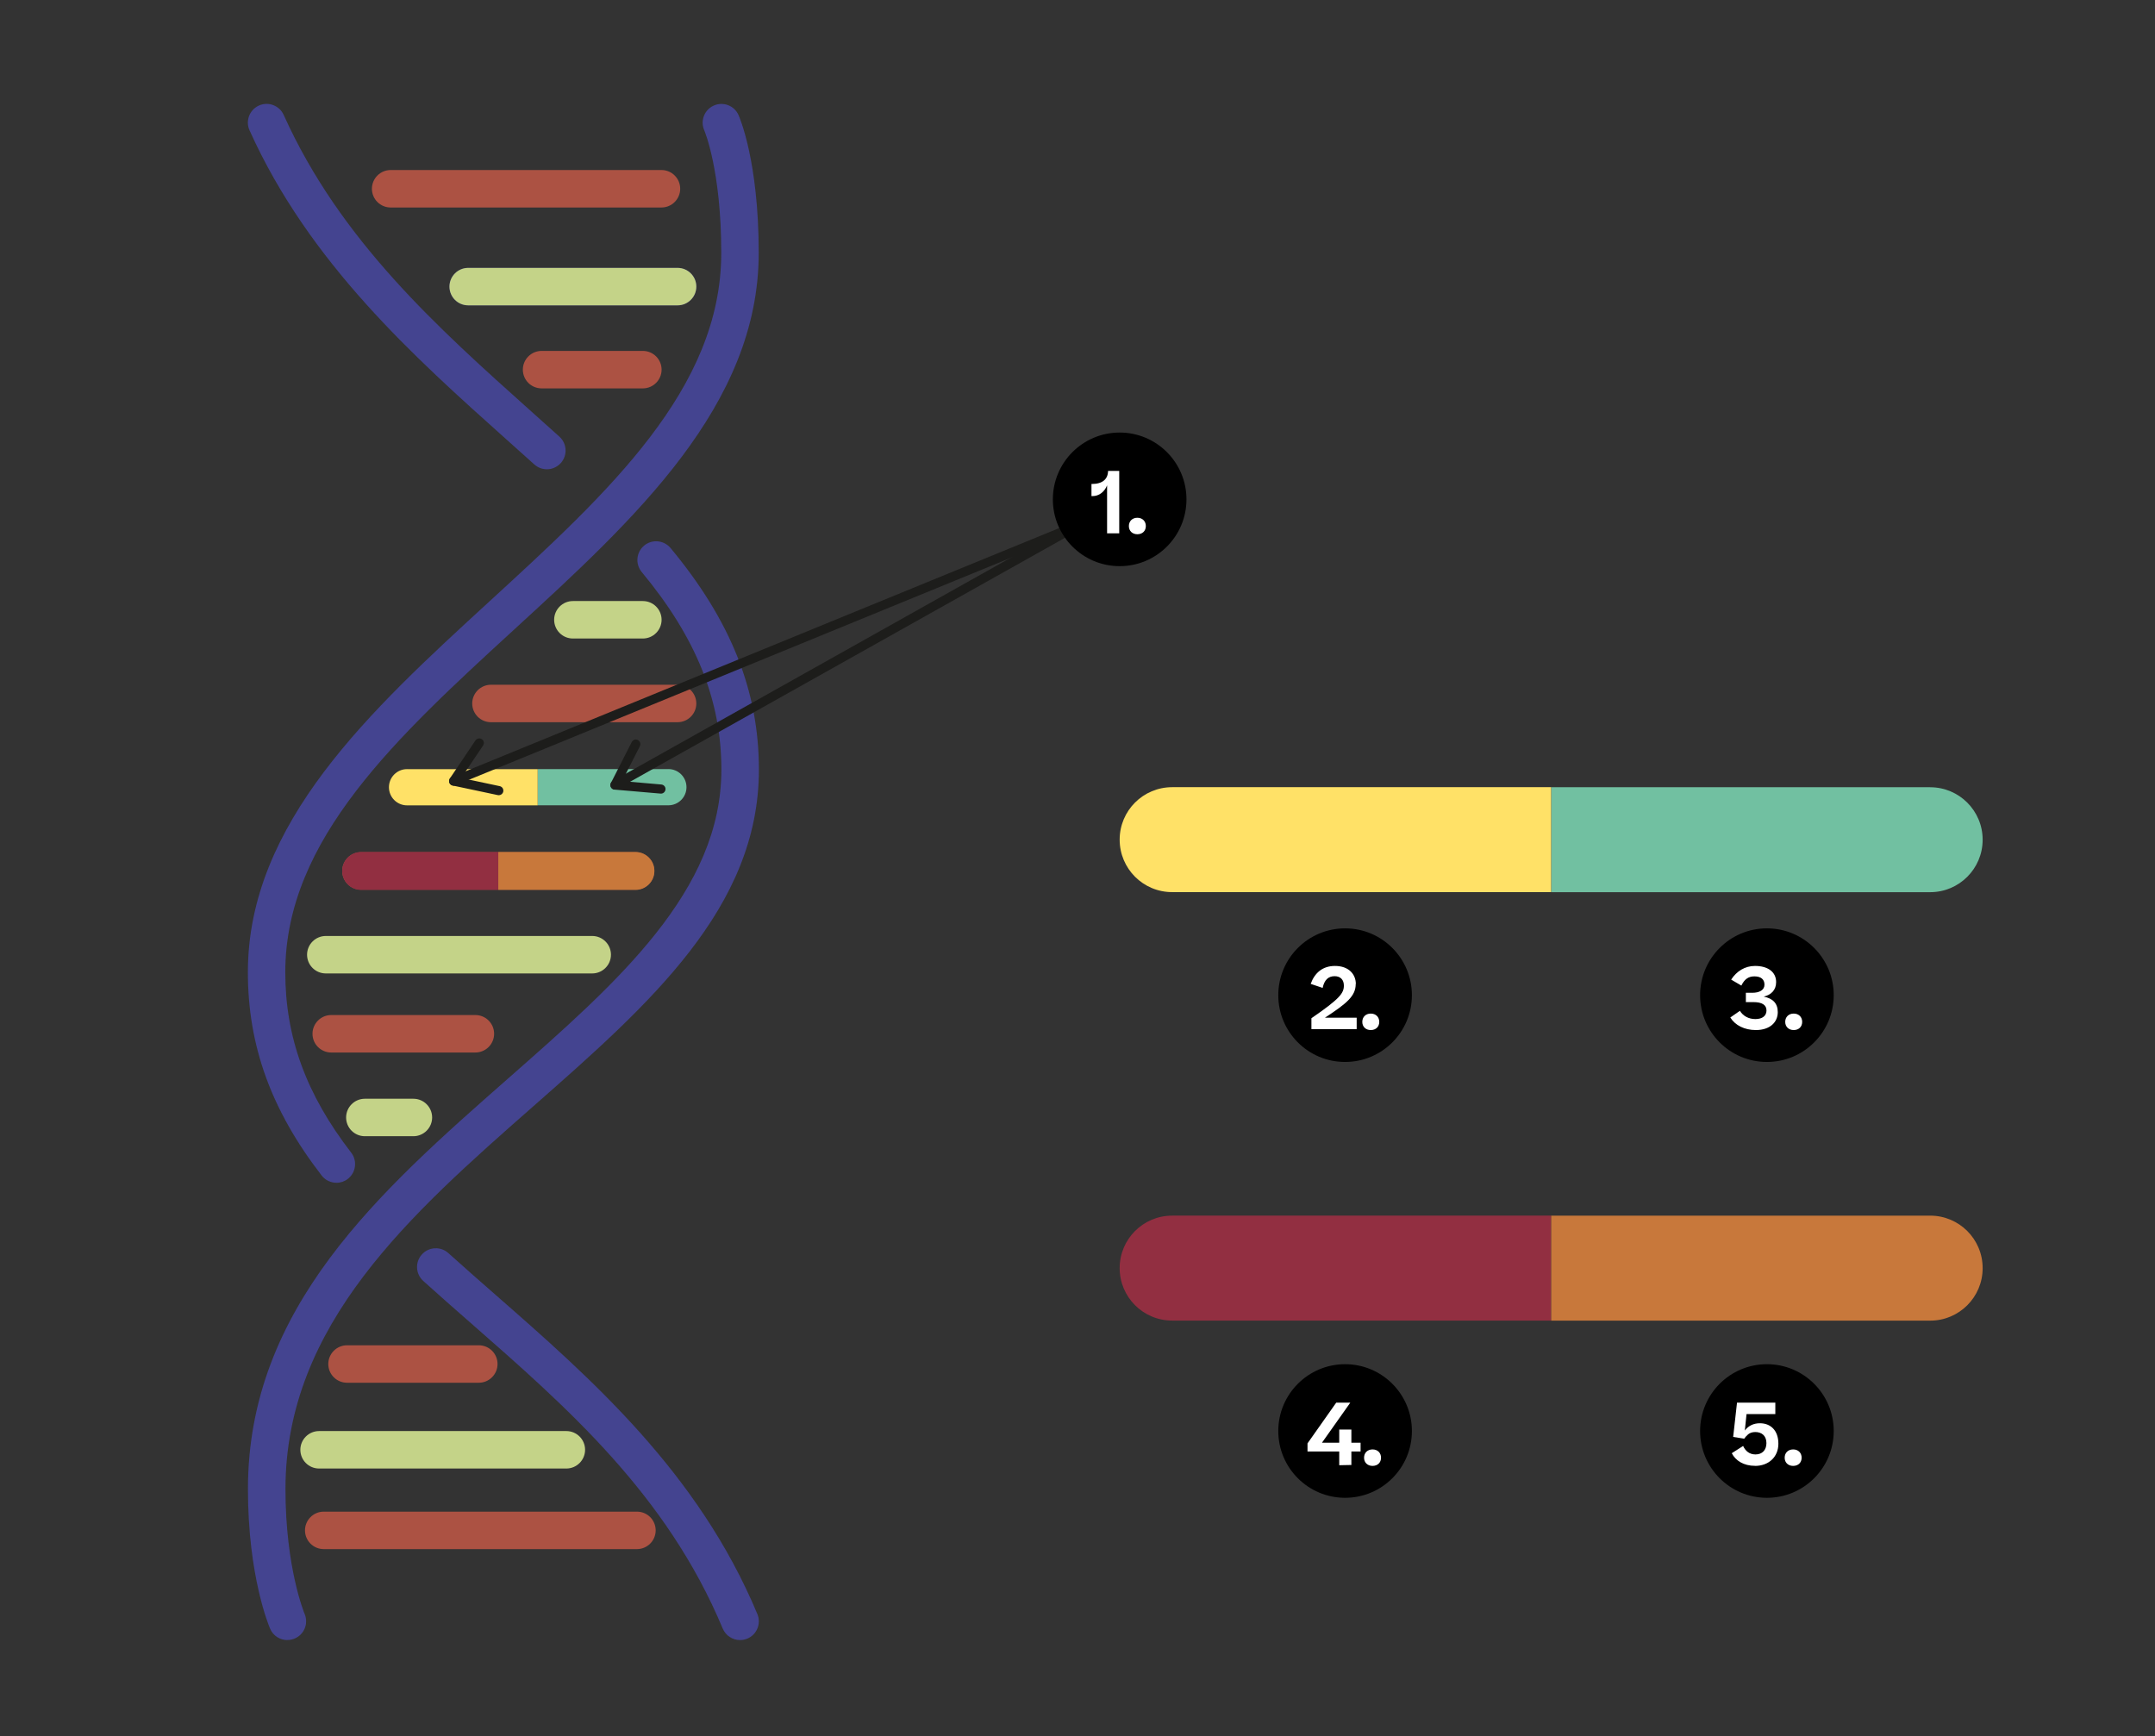 <?xml version="1.0" encoding="UTF-8"?><svg id="Ebene_1" xmlns="http://www.w3.org/2000/svg" xmlns:xlink="http://www.w3.org/1999/xlink" viewBox="0 0 353.22 284.61"><rect x="0" y="0" width="353.22" height="284.61" fill="#333333" stroke="none"/><defs><style>.cls-1,.cls-2{fill:none;}.cls-3{clip-path:url(#clippath);}.cls-4{fill:#fff;}.cls-5{fill:#ffe167;}.cls-6{fill:#71c0a1;}.cls-7{fill:#922f41;}.cls-8{fill:#c4d388;}.cls-9{fill:#c8783b;}.cls-10{fill:#ac5243;}.cls-11{fill:#1d1d1b;}.cls-12{fill:#444490;}.cls-13{clip-path:url(#clippath-1);}.cls-14{clip-path:url(#clippath-4);}.cls-15{clip-path:url(#clippath-3);}.cls-16{clip-path:url(#clippath-2);}.cls-17{clip-path:url(#clippath-7);}.cls-18{clip-path:url(#clippath-8);}.cls-19{clip-path:url(#clippath-6);}.cls-20{clip-path:url(#clippath-5);}.cls-21{clip-path:url(#clippath-9);}.cls-2{stroke:#1d1d1b;stroke-linecap:round;stroke-linejoin:round;stroke-width:1.5px;}</style><clipPath id="clippath"><rect class="cls-1" x="172.57" y="70.89" width="21.91" height="21.91"/></clipPath><clipPath id="clippath-1"><rect class="cls-1" x="172.57" y="70.89" width="21.91" height="21.91"/></clipPath><clipPath id="clippath-2"><rect class="cls-1" x="209.52" y="152.16" width="21.91" height="21.91"/></clipPath><clipPath id="clippath-3"><rect class="cls-1" x="209.52" y="152.16" width="21.91" height="21.91"/></clipPath><clipPath id="clippath-4"><rect class="cls-1" x="278.65" y="152.16" width="21.91" height="21.91"/></clipPath><clipPath id="clippath-5"><rect class="cls-1" x="278.65" y="152.16" width="21.91" height="21.91"/></clipPath><clipPath id="clippath-6"><rect class="cls-1" x="209.52" y="223.61" width="21.91" height="21.91"/></clipPath><clipPath id="clippath-7"><rect class="cls-1" x="209.52" y="223.61" width="21.91" height="21.91"/></clipPath><clipPath id="clippath-8"><rect class="cls-1" x="278.65" y="223.61" width="21.91" height="21.91"/></clipPath><clipPath id="clippath-9"><rect class="cls-1" x="278.65" y="223.61" width="21.91" height="21.91"/></clipPath></defs><path class="cls-12" d="M111.06,50.05h-34.32c-1.7,0-3.07-1.38-3.07-3.07s1.38-3.07,3.07-3.07h34.32c1.7,0,3.07,1.38,3.07,3.07s-1.38,3.07-3.07,3.07Z"/><path class="cls-12" d="M47.09,268.83c-1.18,0-2.31-.69-2.81-1.85-.15-.34-3.64-8.54-3.64-22.91,0-29.8,21.68-48.86,42.64-67.29,17.98-15.81,34.96-30.73,34.96-50.63,0-11.37-4.15-21.66-13.06-32.39-1.08-1.31-.9-3.24,.4-4.33,1.3-1.08,3.24-.9,4.33,.4,9.88,11.9,14.48,23.44,14.48,36.32,0,22.68-18,38.5-37.05,55.25-19.93,17.53-40.55,35.65-40.55,62.67,0,12.97,3.11,20.4,3.14,20.47,.66,1.56-.05,3.36-1.61,4.03-.4,.17-.81,.25-1.22,.25Z"/><path class="cls-12" d="M89.64,76.92c-.73,0-1.47-.26-2.06-.79-1.5-1.35-3.01-2.71-4.54-4.07-15.16-13.56-32.34-28.93-42.14-50.7-.7-1.55,0-3.37,1.54-4.06,1.55-.7,3.37,0,4.06,1.54,9.27,20.58,25.22,34.85,40.63,48.64,1.54,1.37,3.06,2.74,4.56,4.09,1.26,1.14,1.36,3.08,.22,4.34-.61,.67-1.44,1.01-2.28,1.01Z"/><path class="cls-12" d="M121.3,268.83c-1.2,0-2.34-.71-2.84-1.89-9.17-21.94-25.51-36.25-41.32-50.1-2.64-2.31-5.25-4.6-7.77-6.88-1.26-1.14-1.36-3.08-.22-4.34,1.14-1.26,3.08-1.36,4.34-.22,2.5,2.26,5.09,4.52,7.71,6.82,15.58,13.64,33.23,29.1,42.94,52.35,.65,1.57-.08,3.37-1.65,4.02-.39,.16-.79,.24-1.18,.24Z"/><path class="cls-12" d="M55.15,193.87c-.92,0-1.83-.41-2.43-1.19-8.25-10.67-12.09-21.26-12.09-33.31,0-24.48,20.12-42.93,39.58-60.78,19.55-17.93,38.01-34.86,38.01-57.14,0-13.56-2.76-20.04-2.79-20.1-.68-1.55,.02-3.36,1.57-4.05,1.54-.68,3.35,0,4.04,1.54,.14,.3,3.32,7.55,3.32,22.61,0,24.99-20.34,43.64-40.01,61.67-19.33,17.73-37.59,34.47-37.59,56.25,0,10.63,3.43,20.02,10.8,29.56,1.04,1.34,.79,3.27-.55,4.31-.56,.43-1.22,.64-1.88,.64Z"/><path class="cls-10" d="M108.42,34.01h-44.39c-1.7,0-3.07-1.38-3.07-3.07s1.38-3.07,3.07-3.07h44.39c1.7,0,3.07,1.38,3.07,3.07s-1.38,3.07-3.07,3.07Z"/><path class="cls-8" d="M111.06,50.05h-34.32c-1.7,0-3.07-1.38-3.07-3.07s1.38-3.07,3.07-3.07h34.32c1.7,0,3.07,1.38,3.07,3.07s-1.38,3.07-3.07,3.07Z"/><path class="cls-10" d="M105.37,63.66h-16.6c-1.7,0-3.07-1.38-3.07-3.07s1.38-3.07,3.07-3.07h16.6c1.7,0,3.07,1.38,3.07,3.07s-1.38,3.07-3.07,3.07Z"/><path class="cls-8" d="M105.37,104.66h-11.47c-1.7,0-3.07-1.38-3.07-3.07s1.38-3.07,3.07-3.07h11.47c1.7,0,3.07,1.38,3.07,3.07s-1.38,3.07-3.07,3.07Z"/><path class="cls-10" d="M111.06,118.38h-30.59c-1.7,0-3.07-1.38-3.07-3.07s1.38-3.07,3.07-3.07h30.59c1.7,0,3.07,1.38,3.07,3.07s-1.38,3.07-3.07,3.07Z"/><path class="cls-10" d="M104.19,145.83H59.16c-1.7,0-3.07-1.38-3.07-3.07s1.38-3.07,3.07-3.07h45.02c1.7,0,3.07,1.38,3.07,3.07s-1.38,3.07-3.07,3.07Z"/><path class="cls-8" d="M97.07,159.56H53.4c-1.7,0-3.07-1.38-3.07-3.07s1.38-3.07,3.07-3.07h43.67c1.7,0,3.07,1.38,3.07,3.07s-1.38,3.07-3.07,3.07Z"/><path class="cls-10" d="M77.92,172.52h-23.63c-1.7,0-3.07-1.38-3.07-3.07s1.38-3.07,3.07-3.07h23.63c1.7,0,3.07,1.38,3.07,3.07s-1.38,3.07-3.07,3.07Z"/><path class="cls-8" d="M67.76,186.24h-7.96c-1.7,0-3.07-1.38-3.07-3.07s1.38-3.07,3.07-3.07h7.96c1.7,0,3.07,1.38,3.07,3.07s-1.38,3.07-3.07,3.07Z"/><path class="cls-10" d="M78.48,226.65h-21.6c-1.7,0-3.07-1.38-3.07-3.07s1.38-3.07,3.07-3.07h21.6c1.7,0,3.07,1.38,3.07,3.07s-1.38,3.07-3.07,3.07Z"/><path class="cls-8" d="M92.83,240.71H52.3c-1.7,0-3.07-1.38-3.07-3.07s1.38-3.07,3.07-3.07h40.53c1.7,0,3.07,1.38,3.07,3.07s-1.38,3.07-3.07,3.07Z"/><path class="cls-10" d="M104.4,253.92H53.06c-1.7,0-3.07-1.38-3.07-3.07s1.38-3.07,3.07-3.07h51.34c1.7,0,3.07,1.38,3.07,3.07s-1.38,3.07-3.07,3.07Z"/><path class="cls-7" d="M192.12,199.26c-4.75,0-8.6,3.85-8.6,8.6s3.85,8.6,8.6,8.6h62.12v-17.21h-62.12Z"/><path class="cls-9" d="M324.97,207.86c0-4.75-3.85-8.6-8.6-8.6h-62.12v17.21h62.12c4.75,0,8.6-3.85,8.6-8.6Z"/><g><path class="cls-7" d="M59.2,139.65c-1.72,0-3.11,1.39-3.11,3.11s1.39,3.11,3.11,3.11h22.47v-6.22h-22.47Z"/><path class="cls-9" d="M107.26,142.76c0-1.72-1.39-3.11-3.11-3.11h-22.47v6.22h22.47c1.72,0,3.11-1.39,3.11-3.11Z"/></g><path class="cls-6" d="M316.37,129.03h-62.12v17.21h62.12c4.75,0,8.6-3.85,8.6-8.6s-3.85-8.6-8.6-8.6Z"/><path class="cls-5" d="M192.12,129.03c-4.75,0-8.6,3.85-8.6,8.6s3.85,8.6,8.6,8.6h62.12v-17.21h-62.12Z"/><g><path class="cls-6" d="M109.55,126.07h-21.41v5.93h21.41c1.64,0,2.97-1.33,2.97-2.97s-1.33-2.97-2.97-2.97Z"/><path class="cls-5" d="M66.72,126.07c-1.64,0-2.97,1.33-2.97,2.97s1.33,2.97,2.97,2.97h21.41v-5.93h-21.41Z"/></g><g><line class="cls-2" x1="176.61" y1="86.14" x2="100.8" y2="128.67"/><path class="cls-11" d="M103.84,121.31c.21-.12,.48-.13,.71-.01,.37,.19,.52,.64,.33,1.01l-2.91,5.72,6.43,.56c.41,.04,.72,.4,.68,.81-.04,.41-.4,.72-.81,.68l-7.54-.65c-.25-.02-.47-.17-.59-.38-.12-.22-.13-.48-.01-.7l3.41-6.71c.07-.14,.18-.24,.3-.31Z"/></g><g><line class="cls-2" x1="176.61" y1="86.14" x2="74.36" y2="128.03"/><path class="cls-11" d="M78.28,121.09c.22-.09,.49-.07,.7,.07,.34,.23,.43,.7,.2,1.04l-3.58,5.32,6.31,1.34c.41,.09,.66,.48,.58,.89-.09,.41-.49,.66-.89,.58l-7.4-1.57c-.24-.05-.45-.22-.54-.45-.09-.23-.07-.49,.07-.7l4.2-6.24c.09-.13,.21-.22,.34-.28Z"/></g><g id="Number_Point_Science"><g class="cls-3"><g class="cls-13"><path d="M194.47,81.85c0,6.05-4.9,10.95-10.95,10.95s-10.95-4.9-10.95-10.95,4.91-10.95,10.95-10.95,10.95,4.9,10.95,10.95"/></g><g><path class="cls-4" d="M183.45,77.19v10.23h-1.99v-7.86c-.43,1.05-1.29,1.76-2.41,1.76h-.15v-1.99h.07c1.75,0,2.63-.8,2.65-2.14h1.83Z"/><path class="cls-4" d="M185.03,86.23c0-.8,.56-1.36,1.39-1.36s1.39,.56,1.39,1.36-.56,1.34-1.39,1.34-1.39-.55-1.39-1.34Z"/></g></g></g><g id="Number_Point_Science-2"><g class="cls-16"><g class="cls-15"><path d="M231.42,163.12c0,6.05-4.9,10.95-10.95,10.95s-10.95-4.9-10.95-10.95,4.91-10.95,10.95-10.95,10.95,4.9,10.95,10.95"/></g><g><path class="cls-4" d="M222.21,161.29c0,1.99-1.48,3.19-5.04,5.52h5.2v1.88h-7.42v-1.79c4.65-3.19,5.32-4.1,5.32-5.35,0-.95-.56-1.54-1.51-1.54-1.01,0-1.68,.57-1.97,1.92l-1.96-.66c.66-1.83,1.98-2.94,3.98-2.94,2.26,0,3.42,1.36,3.42,2.97Z"/><path class="cls-4" d="M223.29,167.5c0-.8,.56-1.36,1.39-1.36s1.39,.56,1.39,1.36-.56,1.34-1.39,1.34-1.39-.55-1.39-1.34Z"/></g></g></g><g id="Number_Point_Science-3"><g class="cls-14"><g class="cls-20"><path d="M300.56,163.12c0,6.05-4.9,10.95-10.95,10.95s-10.95-4.9-10.95-10.95,4.91-10.95,10.95-10.95,10.95,4.9,10.95,10.95"/></g><g><path class="cls-4" d="M285.18,165.68c.5,.83,1.41,1.36,2.54,1.36,1.19,0,1.82-.57,1.82-1.41,0-.91-.73-1.37-2.13-1.37h-1.25v-1.53h1.05c1.18,0,2-.45,2-1.33s-.59-1.36-1.65-1.36c-.97,0-1.62,.45-2.14,1.51l-1.67-.98c.88-1.36,2.24-2.24,3.91-2.24,2.05,0,3.46,.94,3.46,2.65,0,1.29-.8,2.09-2.03,2.38,1.46,.29,2.3,1.08,2.3,2.54,0,1.64-1.26,2.94-3.59,2.94-1.85,0-3.39-.76-4.19-2.06l1.57-1.09Z"/><path class="cls-4" d="M292.61,167.5c0-.8,.56-1.36,1.39-1.36s1.39,.56,1.39,1.36-.56,1.34-1.39,1.34-1.39-.55-1.39-1.34Z"/></g></g></g><g id="Number_Point_Science-4"><g class="cls-19"><g class="cls-17"><path d="M231.42,234.56c0,6.05-4.9,10.95-10.95,10.95s-10.95-4.9-10.95-10.95,4.91-10.95,10.95-10.95,10.95,4.9,10.95,10.95"/></g><g><path class="cls-4" d="M221.5,234.32v2.16h1.51v1.44h-1.51v2.21l-1.99,.04v-2.25h-5.2v-1.33l4.71-6.68h2.28v.04l-4.62,6.53h2.83v-2.16h1.99Z"/><path class="cls-4" d="M223.58,238.94c0-.8,.56-1.36,1.39-1.36s1.39,.56,1.39,1.36-.56,1.34-1.39,1.34-1.39-.55-1.39-1.34Z"/></g></g></g><g id="Number_Point_Science-5"><g class="cls-18"><g class="cls-21"><path d="M300.56,234.56c0,6.05-4.9,10.95-10.95,10.95s-10.95-4.9-10.95-10.95,4.91-10.95,10.95-10.95,10.95,4.9,10.95,10.95"/></g><g><path class="cls-4" d="M287.66,240.27c-1.85,0-3.18-.84-3.81-2.07l1.86-1.19c.38,.84,1.04,1.39,2.03,1.39,1.13,0,1.79-.74,1.79-1.86,0-1.23-.81-1.81-1.82-1.81-.49,0-.88,.13-1.18,.38-.28,.24-.49,.48-.64,.71l-1.81-.29,.63-5.62h6.28v1.88h-4.72l-.28,2.69c.56-.74,1.39-1.19,2.47-1.19,1.74,0,3.03,1.16,3.03,3.35s-1.61,3.64-3.82,3.64Z"/><path class="cls-4" d="M292.52,238.94c0-.8,.56-1.36,1.39-1.36s1.39,.56,1.39,1.36-.56,1.34-1.39,1.34-1.39-.55-1.39-1.34Z"/></g></g></g></svg>